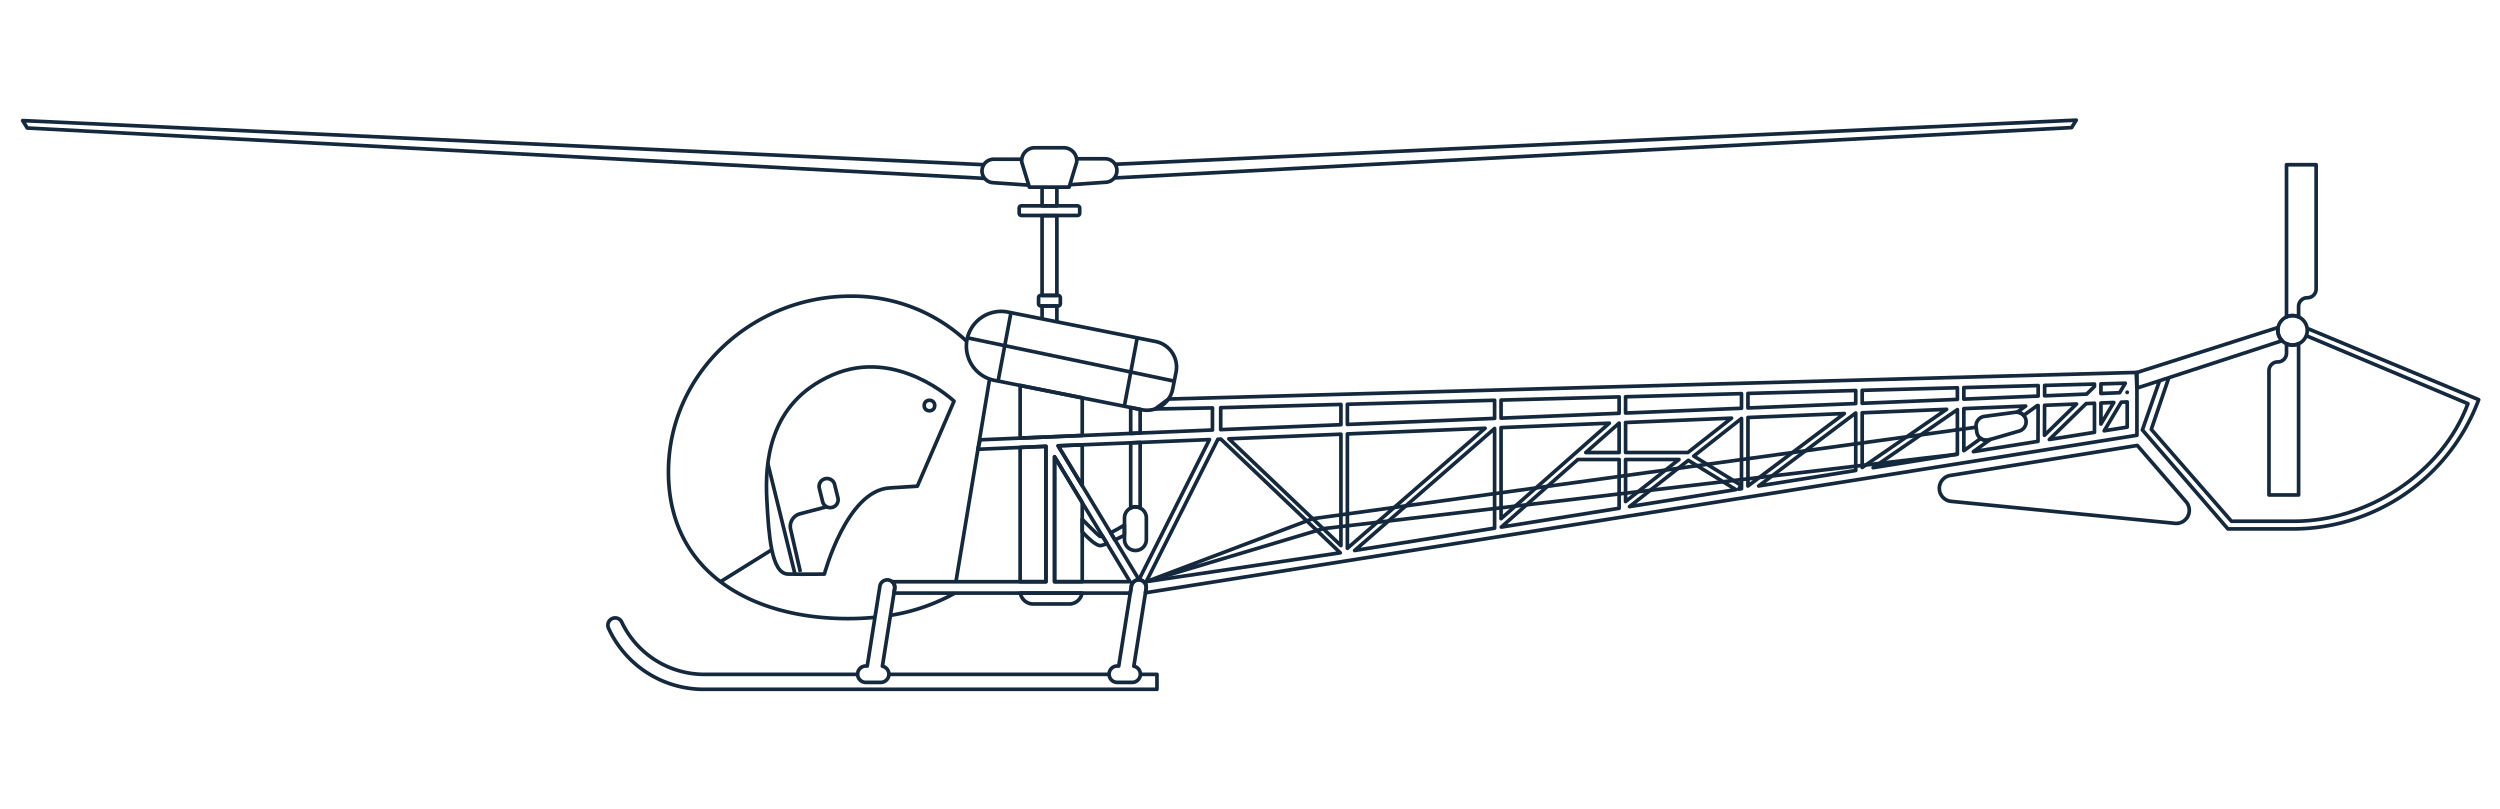 <svg xmlns="http://www.w3.org/2000/svg" xmlns:xlink="http://www.w3.org/1999/xlink" width="680" height="220" viewBox="0 0 680 220">
  <defs>
    <clipPath id="clip-path">
      <rect id="Rechteck_2476" data-name="Rechteck 2476" width="670" height="156.123" fill="none" stroke="#14293d" stroke-linejoin="round" stroke-width="1"/>
    </clipPath>
  </defs>
  <g id="_25_bell_47_g-3B-1_soloy_side" data-name="25_bell_47_g-3B-1_soloy_side" transform="translate(-913 -1953)">
    <rect id="Rechteck_2465" data-name="Rechteck 2465" width="680" height="220" transform="translate(913 1953)" fill="#fff" opacity="0"/>
    <g id="Gruppe_7400" data-name="Gruppe 7400" transform="translate(918 1985)">
      <rect id="Rechteck_2473" data-name="Rechteck 2473" width="4.024" height="21.691" transform="translate(278.445 26.668)" fill="none" stroke="#14293d" stroke-linejoin="round" stroke-miterlimit="10" stroke-width="1"/>
      <path id="Pfad_6299" data-name="Pfad 6299" d="M222,15.069V20.16h4.024V15.069" transform="translate(56.447 3.832)" fill="none" stroke="#14293d" stroke-linejoin="round" stroke-miterlimit="10" stroke-width="1"/>
      <path id="Pfad_6300" data-name="Pfad 6300" d="M226.022,45.153V40.834H222v3.414" transform="translate(56.447 10.383)" fill="none" stroke="#14293d" stroke-linejoin="round" stroke-miterlimit="10" stroke-width="1"/>
      <g id="Gruppe_7399" data-name="Gruppe 7399" transform="translate(0 0)">
        <g id="Gruppe_7398" data-name="Gruppe 7398" clip-path="url(#clip-path)">
          <path id="Pfad_6301" data-name="Pfad 6301" d="M253.327,68.767l-40.125-8A9.464,9.464,0,1,1,216.9,42.2l40.125,8a7.112,7.112,0,0,1,5.583,8.365l-.921,4.616A7.111,7.111,0,0,1,253.327,68.767Z" transform="translate(52.274 10.684)" fill="none" stroke="#14293d" stroke-linejoin="round" stroke-miterlimit="10" stroke-width="1"/>
          <line id="Linie_335" data-name="Linie 335" x1="3.435" y2="18.257" transform="translate(266.477 53.416)" fill="none" stroke="#14293d" stroke-miterlimit="10" stroke-width="1"/>
          <line id="Linie_336" data-name="Linie 336" x1="3.493" y2="18.564" transform="translate(300.832 59.895)" fill="none" stroke="#14293d" stroke-miterlimit="10" stroke-width="1"/>
          <path id="Pfad_6302" data-name="Pfad 6302" d="M190.065,100.244a2.037,2.037,0,0,0-2.009,1.7l-3.443,21.721h-.383a2.229,2.229,0,1,0,0,4.459h4.041a2.229,2.229,0,0,0,.463-4.41l3.34-21.1A2.037,2.037,0,0,0,190.065,100.244Z" transform="translate(46.277 25.489)" fill="none" stroke="#14293d" stroke-linejoin="round" stroke-miterlimit="10" stroke-width="1"/>
          <path id="Pfad_6303" data-name="Pfad 6303" d="M244.6,100.244a2.037,2.037,0,0,0-2.009,1.7l-3.443,21.721h-.383a2.229,2.229,0,1,0,0,4.459H242.8a2.229,2.229,0,0,0,.463-4.41l3.34-21.1A2.037,2.037,0,0,0,244.6,100.244Z" transform="translate(60.143 25.489)" fill="none" stroke="#14293d" stroke-linejoin="round" stroke-miterlimit="10" stroke-width="1"/>
          <line id="Linie_337" data-name="Linie 337" x1="59.875" transform="translate(236.718 151.429)" fill="none" stroke="#14293d" stroke-miterlimit="10" stroke-width="1"/>
          <path id="Pfad_6304" data-name="Pfad 6304" d="M195.666,123.843H154.095a24.892,24.892,0,0,1-22.51-14.26,1.952,1.952,0,0,0-2.313-1.012h0a1.983,1.983,0,0,0-1.258,2.719,28.446,28.446,0,0,0,25.877,16.619h123.3v-4.066h-4.663" transform="translate(32.504 27.586)" fill="none" stroke="#14293d" stroke-linejoin="round" stroke-miterlimit="10" stroke-width="1"/>
          <path id="Pfad_6305" data-name="Pfad 6305" d="M222.113,51A45.594,45.594,0,0,0,190.5,38.715c-26.491,0-49.526,20.772-49.526,47.82s22.318,39.884,48.81,39.884q3.738,0,7.306-.344" transform="translate(35.844 9.844)" fill="none" stroke="#14293d" stroke-linejoin="round" stroke-miterlimit="10" stroke-width="1"/>
          <line id="Linie_338" data-name="Linie 338" y1="55.005" x2="9.134" transform="translate(255.035 71.088)" fill="none" stroke="#14293d" stroke-miterlimit="10" stroke-width="1"/>
          <path id="Pfad_6306" data-name="Pfad 6306" d="M189.115,109.16a53.251,53.251,0,0,0,17.552-6.062" transform="translate(48.086 26.215)" fill="none" stroke="#14293d" stroke-miterlimit="10" stroke-width="1"/>
          <path id="Pfad_6307" data-name="Pfad 6307" d="M177.985,110.4s6.041-22.7,17.717-23.423c6.618-.41,7.576-.489,7.576-.489l9.969-23.111s-15.54-14.765-33.084-7.128S161.825,80.47,162.327,90.1s1.229,20.209,5.727,20.3S177.985,110.4,177.985,110.4Z" transform="translate(41.25 13.744)" fill="none" stroke="#14293d" stroke-linejoin="round" stroke-miterlimit="10" stroke-width="1"/>
          <line id="Linie_339" data-name="Linie 339" x2="56.259" y2="11.778" transform="translate(258.144 59.895)" fill="none" stroke="#14293d" stroke-miterlimit="10" stroke-width="1"/>
          <path id="Pfad_6308" data-name="Pfad 6308" d="M242.844,96.277h0a2.972,2.972,0,0,1-2.973-2.973V87.363a2.973,2.973,0,0,1,5.945,0V93.3A2.972,2.972,0,0,1,242.844,96.277Z" transform="translate(60.992 21.458)" fill="none" stroke="#14293d" stroke-linejoin="round" stroke-miterlimit="10" stroke-width="1"/>
          <path id="Pfad_6309" data-name="Pfad 6309" d="M470.317,67.131,289.866,92.012l-45.278,17.13,48.121-14.42,172.51-20.244" transform="translate(62.191 17.069)" fill="none" stroke="#14293d" stroke-linejoin="round" stroke-miterlimit="10" stroke-width="1"/>
          <path id="Pfad_6310" data-name="Pfad 6310" d="M436.284,69l-8.243,2.4a2.605,2.605,0,0,1-3.307-2.165l-.172-1.282a2.608,2.608,0,0,1,2.234-2.935l8.414-1.125a2.607,2.607,0,0,1,2.925,2.246h0A2.609,2.609,0,0,1,436.284,69Z" transform="translate(107.947 16.242)" fill="none" stroke="#14293d" stroke-linejoin="round" stroke-miterlimit="10" stroke-width="1"/>
          <path id="Pfad_6311" data-name="Pfad 6311" d="M497.792,46.281a4,4,0,0,1,.079-.78L459.266,57.81l.2,4.185,39.484-12.9A3.989,3.989,0,0,1,497.792,46.281Z" transform="translate(116.777 11.569)" fill="none" stroke="#14293d" stroke-linejoin="round" stroke-miterlimit="10" stroke-width="1"/>
          <path id="Pfad_6312" data-name="Pfad 6312" d="M497.988,46.934a4,4,0,1,1-4-4A4,4,0,0,1,497.988,46.934Z" transform="translate(124.587 10.916)" fill="none" stroke="#14293d" stroke-linejoin="round" stroke-miterlimit="10" stroke-width="1"/>
          <path id="Pfad_6313" data-name="Pfad 6313" d="M465.285,59.928l-4.676,13.389,23.264,26.922h17.581a54.036,54.036,0,0,0,50.63-35.152L505.532,45.728" transform="translate(117.118 11.627)" fill="none" stroke="#14293d" stroke-linejoin="round" stroke-miterlimit="10" stroke-width="1"/>
          <path id="Pfad_6314" data-name="Pfad 6314" d="M467.325,58.661l-4.786,14.107,21.811,24.99h16.989c20.012,0,40.265-13.032,47.327-31.981L504.69,47.287" transform="translate(117.609 12.024)" fill="none" stroke="#14293d" stroke-linejoin="round" stroke-miterlimit="10" stroke-width="1"/>
          <path id="Pfad_6315" data-name="Pfad 6315" d="M494.475,49.387a3.968,3.968,0,0,1-1.642-.36v2.567a2.386,2.386,0,0,1-2.386,2.386h0a2.386,2.386,0,0,0-2.386,2.386V90.159h8.059V49.027A3.968,3.968,0,0,1,494.475,49.387Z" transform="translate(124.098 12.466)" fill="none" stroke="#14293d" stroke-linejoin="round" stroke-miterlimit="10" stroke-width="1"/>
          <path id="Pfad_6316" data-name="Pfad 6316" d="M495.149,10.212h-3.285v41.4a3.915,3.915,0,0,1,3.285,0V48.776a2.386,2.386,0,0,1,2.386-2.386h0A2.386,2.386,0,0,0,499.924,44V10.212Z" transform="translate(125.065 2.597)" fill="none" stroke="#14293d" stroke-linejoin="round" stroke-miterlimit="10" stroke-width="1"/>
          <path id="Pfad_6317" data-name="Pfad 6317" d="M225.478,71.22l6.557,10.853V70.951Z" transform="translate(57.332 18.04)" fill="none" stroke="#14293d" stroke-linejoin="round" stroke-miterlimit="10" stroke-width="1"/>
          <path id="Pfad_6318" data-name="Pfad 6318" d="M224.708,73.547v33.976h7.523V86Z" transform="translate(57.136 18.701)" fill="none" stroke="#14293d" stroke-linejoin="round" stroke-miterlimit="10" stroke-width="1"/>
          <path id="Pfad_6319" data-name="Pfad 6319" d="M224.261,108.1V71.274l-7.021.3V108.1Z" transform="translate(55.237 18.123)" fill="none" stroke="#14293d" stroke-linejoin="round" stroke-miterlimit="10" stroke-width="1"/>
          <path id="Pfad_6320" data-name="Pfad 6320" d="M217.287,103.1a3.549,3.549,0,0,0,3.5,2.97h9.779a3.549,3.549,0,0,0,3.5-2.97Z" transform="translate(55.249 26.215)" fill="none" stroke="#14293d" stroke-linejoin="round" stroke-miterlimit="10" stroke-width="1"/>
          <path id="Pfad_6321" data-name="Pfad 6321" d="M234.131,71.682V61.446l-16.891-3.369V72.4Z" transform="translate(55.237 14.767)" fill="none" stroke="#14293d" stroke-linejoin="round" stroke-miterlimit="10" stroke-width="1"/>
          <path id="Pfad_6322" data-name="Pfad 6322" d="M238.051,92.394c1.377-.66,2.552-1.281,2.552-1.281V88.362s-1.932,1.177-3.734,2.077Z" transform="translate(60.228 22.468)" fill="none" stroke="#14293d" stroke-linejoin="round" stroke-miterlimit="10" stroke-width="1"/>
          <path id="Pfad_6323" data-name="Pfad 6323" d="M235.758,94.248a8.632,8.632,0,0,0,1.681-.551l-1.214-2.009a1.051,1.051,0,0,1-.745.029c-.8-.558-4.774-4.624-4.774-4.624V90.5S234.225,94.48,235.758,94.248Z" transform="translate(58.661 22.145)" fill="none" stroke="#14293d" stroke-linejoin="round" stroke-miterlimit="10" stroke-width="1"/>
          <path id="Pfad_6324" data-name="Pfad 6324" d="M243.787,69.8V63.372l-2.571-.513V69.91Z" transform="translate(61.334 15.983)" fill="none" stroke="#14293d" stroke-linejoin="round" stroke-miterlimit="10" stroke-width="1"/>
          <path id="Pfad_6325" data-name="Pfad 6325" d="M243.787,70.435l-2.571.105v17.7a2.874,2.874,0,0,1,2.571,0Z" transform="translate(61.334 17.909)" fill="none" stroke="#14293d" stroke-linejoin="round" stroke-miterlimit="10" stroke-width="1"/>
          <path id="Pfad_6326" data-name="Pfad 6326" d="M264.648,62.492l-3.629,2.7,15.587-.288v6.005l-63.171,2.668-.626,2.579,18.508-.8v36.828H189.486v.011a2.022,2.022,0,0,1,.682,1.871l-.191,1.205h64.275l.3-1.878a2.037,2.037,0,1,1,4.017.674l-.172,1.09.2-.005L528.066,72.349v-17.1Zm253.624-4.127,6.626-.179-1.543,2.586-5.084.208ZM388.979,68.874,417.8,67.69l-11.874,9.344H388.979Zm-155.315,43.3V78.2l20.53,33.976Zm22.961-.562-21.995-36.4,41.165-1.691Zm1.973.548L278.09,73.428l.816-.034,32.46,30.916Zm52.954-9.818L281.063,73.306l30.489-1.253Zm0-32.873-32.7,1.342V64.839l32.7-.884Zm1.756,2.511,37.456-1.539L313.307,103.09Zm40.044,25.625-38.066,6.079,38.066-33.177Zm0-29.853L313.307,69.4V63.907l40.044-1.082Zm1.756,2.511,29.445-1.209L355.107,95.034ZM387.223,92.2l-32.058,5.121L376,78.937h11.224Zm0-15.162h-9.067l9.067-8Zm0-10.671-32.116,1.319V62.777l32.116-.868Zm1.756,12.574H403.5l-14.526,11.43Zm1.076,12.806,16-12.592,12.913,7.973Zm30.452-4.864-.736.118.549-1.095-12.8-7.9L420.507,67.78Zm0-21.883-31.529,1.3v-4.43l31.529-.852Zm1.756,2.511,26.218-1.076L422.263,86.141Zm29.316,14.409-26.406,4.218L451.549,66.3h.03Zm0-18.2-29.316,1.2V60.962l29.316-.793Zm1.756,2.511,22.956-.943L453.335,81.109ZM479.229,77.5l-22.915,3.66,22.915-15.792Zm0-14.916-25.894,1.064V60.121l25.894-.7ZM501.154,74,483.588,76.8l4.589-3.313-.37.108a2.576,2.576,0,0,1-2.223-.38l-4.6,3.319V65.094L497.8,64.4l-2.317,1.671a2.6,2.6,0,0,1,1.774.864l3.693-2.664.238-.01Zm.044-12.316-20.213.83V59.374l20.221-.547Zm1.747,2.511,8.688-.356-8.717,8.513Zm13.571,7.35L504.25,73.5l10.008-9.773,2.259-.093Zm0-12.476-2.122,2.073-11.44.47.01-2.831,13.552-.366Zm1.756,4.5,3.5-.143-3.5,5.869Zm7.146,6.559-6.264,1,4.647-7.785,1.617-.066Zm0-9.435h-.036l.036-.061Z" transform="translate(48.18 14.049)" fill="none" stroke="#14293d" stroke-linejoin="round" stroke-miterlimit="10" stroke-width="1"/>
          <path id="Pfad_6327" data-name="Pfad 6327" d="M480.659,92.268l-60.872-5.975a3.555,3.555,0,0,1-.216-7.049l50.853-8.155L483.693,86.4A3.555,3.555,0,0,1,480.659,92.268Z" transform="translate(105.923 18.075)" fill="none" stroke="#14293d" stroke-linejoin="round" stroke-miterlimit="10" stroke-width="1"/>
          <rect id="Rechteck_2474" data-name="Rechteck 2474" width="5.923" height="2.857" rx="0.567" transform="translate(277.487 48.36)" fill="none" stroke="#14293d" stroke-linejoin="round" stroke-miterlimit="10" stroke-width="1"/>
          <rect id="Rechteck_2475" data-name="Rechteck 2475" width="16.458" height="2.616" rx="0.567" transform="translate(272.219 23.992)" fill="none" stroke="#14293d" stroke-linejoin="round" stroke-miterlimit="10" stroke-width="1"/>
          <path id="Pfad_6328" data-name="Pfad 6328" d="M230.469,17.24H219.663L217.6,10.481a3.555,3.555,0,0,1,3.533-3.952H229a3.555,3.555,0,0,1,3.533,3.952Z" transform="translate(55.323 1.66)" fill="none" stroke="#14293d" stroke-linejoin="round" stroke-miterlimit="10" stroke-width="1"/>
          <path id="Pfad_6329" data-name="Pfad 6329" d="M219.8,9.019h-7.636a3.192,3.192,0,0,0-3.127,2.552h0a3.193,3.193,0,0,0,2.91,3.826l9.746.67" transform="translate(53.133 2.293)" fill="none" stroke="#14293d" stroke-linejoin="round" stroke-miterlimit="10" stroke-width="1"/>
          <path id="Pfad_6330" data-name="Pfad 6330" d="M262.583,16.36,2.181,2.656.927.638l261.526,12" transform="translate(0.236 0.162)" fill="none" stroke="#14293d" stroke-linejoin="round" stroke-miterlimit="10" stroke-width="1"/>
          <path id="Pfad_6331" data-name="Pfad 6331" d="M229.979,8.923h7.636a3.192,3.192,0,0,1,3.127,2.552h0a3.193,3.193,0,0,1-2.91,3.826l-9.746.67" transform="translate(57.996 2.269)" fill="none" stroke="#14293d" stroke-linejoin="round" stroke-miterlimit="10" stroke-width="1"/>
          <path id="Pfad_6332" data-name="Pfad 6332" d="M237.656,16.265l260.4-13.7L499.313.542l-261.526,12" transform="translate(60.428 0.138)" fill="none" stroke="#14293d" stroke-linejoin="round" stroke-miterlimit="10" stroke-width="1"/>
          <circle id="Ellipse_510" data-name="Ellipse 510" cx="1.429" cy="1.429" r="1.429" transform="translate(246.383 76.876)" fill="none" stroke="#14293d" stroke-linejoin="round" stroke-miterlimit="10" stroke-width="1"/>
          <line id="Linie_340" data-name="Linie 340" x1="13.845" y2="8.618" transform="translate(190.964 117.606)" fill="none" stroke="#14293d" stroke-miterlimit="10" stroke-width="1"/>
          <line id="Linie_341" data-name="Linie 341" x2="7.388" y2="30.101" transform="translate(203.848 94.066)" fill="none" stroke="#14293d" stroke-miterlimit="10" stroke-width="1"/>
          <path id="Pfad_6333" data-name="Pfad 6333" d="M177.191,86.117h0a2.145,2.145,0,0,1-2.594-1.572l-.891-3.627a2.144,2.144,0,0,1,1.57-2.594h0a2.144,2.144,0,0,1,2.594,1.57l.891,3.627A2.144,2.144,0,0,1,177.191,86.117Z" transform="translate(44.152 19.9)" fill="none" stroke="#14293d" stroke-linejoin="round" stroke-miterlimit="10" stroke-width="1"/>
          <path id="Pfad_6334" data-name="Pfad 6334" d="M170.137,102.108l-2.65-11.577a3.556,3.556,0,0,1,2.557-4.232l7.256-1.915" transform="translate(42.563 21.456)" fill="none" stroke="#14293d" stroke-linejoin="round" stroke-miterlimit="10" stroke-width="1"/>
        </g>
      </g>
    </g>
  </g>
</svg>
